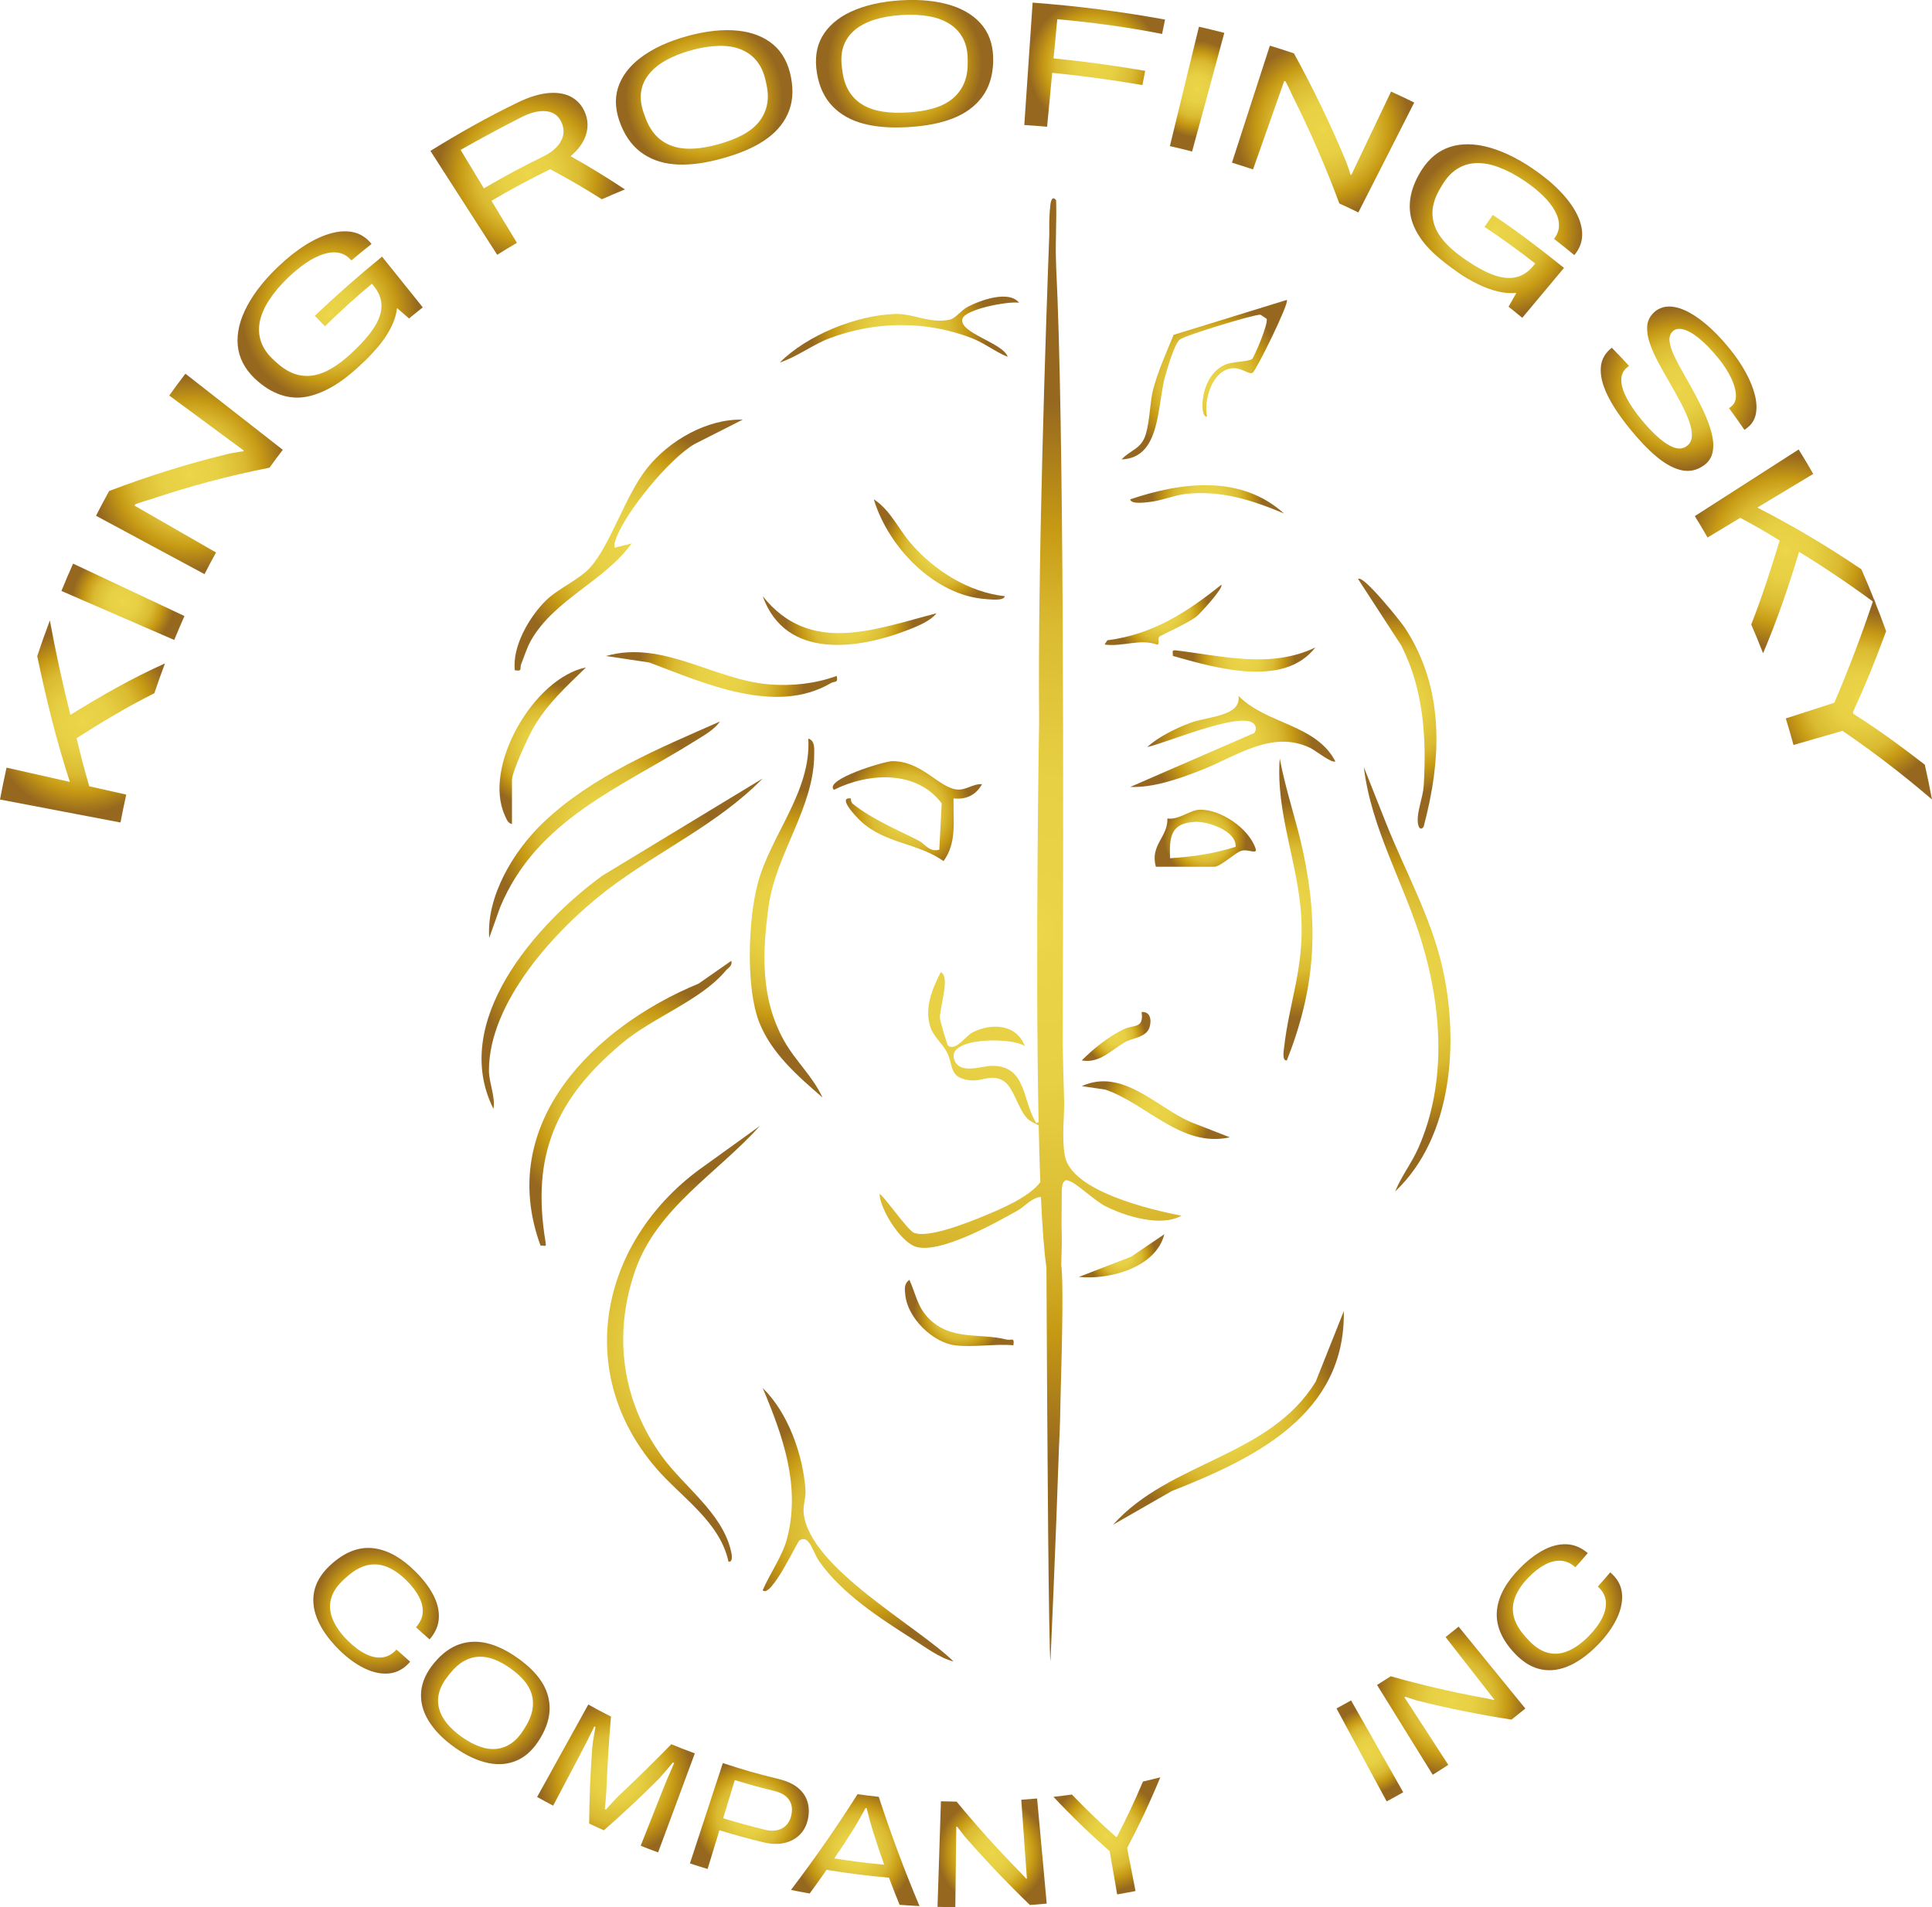 <svg xmlns="http://www.w3.org/2000/svg" xmlns:xlink="http://www.w3.org/1999/xlink" id="Capa_1" data-name="Capa 1" viewBox="0 0 903.62 892.16"><defs><style>      .cls-1 {        fill: url(#Degradado_sin_nombre_22-4);      }      .cls-2 {        fill: url(#Degradado_sin_nombre_22-2);      }      .cls-3 {        fill: url(#Degradado_sin_nombre_22-3);      }      .cls-4 {        fill: url(#Degradado_sin_nombre_22-6);      }      .cls-5 {        fill: url(#Degradado_sin_nombre_22-8);      }      .cls-6 {        fill: url(#Degradado_sin_nombre_22-7);      }      .cls-7 {        fill: url(#Degradado_sin_nombre_22-5);      }      .cls-8 {        fill: url(#Degradado_sin_nombre_22-9);      }      .cls-9 {        fill: url(#Degradado_sin_nombre_22);      }      .cls-10 {        fill: url(#Degradado_sin_nombre_22-13);      }      .cls-11 {        fill: url(#Degradado_sin_nombre_22-14);      }      .cls-12 {        fill: url(#Degradado_sin_nombre_22-16);      }      .cls-13 {        fill: url(#Degradado_sin_nombre_22-15);      }      .cls-14 {        fill: url(#Degradado_sin_nombre_22-12);      }      .cls-15 {        fill: url(#Degradado_sin_nombre_22-11);      }      .cls-16 {        fill: url(#Degradado_sin_nombre_22-18);      }      .cls-17 {        fill: url(#Degradado_sin_nombre_22-17);      }      .cls-18 {        fill: url(#Degradado_sin_nombre_22-19);      }      .cls-19 {        fill: url(#Degradado_sin_nombre_22-10);      }      .cls-20 {        fill: url(#Degradado_sin_nombre_22-50);      }      .cls-21 {        fill: url(#Degradado_sin_nombre_22-51);      }      .cls-22 {        fill: url(#Degradado_sin_nombre_22-52);      }      .cls-23 {        fill: url(#Degradado_sin_nombre_22-21);      }      .cls-24 {        fill: url(#Degradado_sin_nombre_22-20);      }      .cls-25 {        fill: url(#Degradado_sin_nombre_22-23);      }      .cls-26 {        fill: url(#Degradado_sin_nombre_22-26);      }      .cls-27 {        fill: url(#Degradado_sin_nombre_22-27);      }      .cls-28 {        fill: url(#Degradado_sin_nombre_22-29);      }      .cls-29 {        fill: url(#Degradado_sin_nombre_22-28);      }      .cls-30 {        fill: url(#Degradado_sin_nombre_22-22);      }      .cls-31 {        fill: url(#Degradado_sin_nombre_22-25);      }      .cls-32 {        fill: url(#Degradado_sin_nombre_22-24);      }      .cls-33 {        fill: url(#Degradado_sin_nombre_22-30);      }      .cls-34 {        fill: url(#Degradado_sin_nombre_22-37);      }      .cls-35 {        fill: url(#Degradado_sin_nombre_22-36);      }      .cls-36 {        fill: url(#Degradado_sin_nombre_22-39);      }      .cls-37 {        fill: url(#Degradado_sin_nombre_22-38);      }      .cls-38 {        fill: url(#Degradado_sin_nombre_22-34);      }      .cls-39 {        fill: url(#Degradado_sin_nombre_22-31);      }      .cls-40 {        fill: url(#Degradado_sin_nombre_22-33);      }      .cls-41 {        fill: url(#Degradado_sin_nombre_22-32);      }      .cls-42 {        fill: url(#Degradado_sin_nombre_22-35);      }      .cls-43 {        fill: url(#Degradado_sin_nombre_22-40);      }      .cls-44 {        fill: url(#Degradado_sin_nombre_22-41);      }      .cls-45 {        fill: url(#Degradado_sin_nombre_22-47);      }      .cls-46 {        fill: url(#Degradado_sin_nombre_22-49);      }      .cls-47 {        fill: url(#Degradado_sin_nombre_22-46);      }      .cls-48 {        fill: url(#Degradado_sin_nombre_22-48);      }      .cls-49 {        fill: url(#Degradado_sin_nombre_22-45);      }      .cls-50 {        fill: url(#Degradado_sin_nombre_22-44);      }      .cls-51 {        fill: url(#Degradado_sin_nombre_22-43);      }      .cls-52 {        fill: url(#Degradado_sin_nombre_22-42);      }    </style><radialGradient id="Degradado_sin_nombre_22" data-name="Degradado sin nombre 22" cx="319.64" cy="628.64" fx="319.64" fy="628.64" r="76.37" gradientUnits="userSpaceOnUse"><stop offset="0" stop-color="#edd74a"></stop><stop offset=".07" stop-color="#ead346"></stop><stop offset=".29" stop-color="#e7d043"></stop><stop offset=".58" stop-color="#daba31"></stop><stop offset=".76" stop-color="#c79a14"></stop><stop offset="1" stop-color="#96681f"></stop></radialGradient><radialGradient id="Degradado_sin_nombre_22-2" data-name="Degradado sin nombre 22" cx="290.97" cy="441.43" fx="290.97" fy="441.43" r="71.74" xlink:href="#Degradado_sin_nombre_22"></radialGradient><radialGradient id="Degradado_sin_nombre_22-3" data-name="Degradado sin nombre 22" cx="367.69" cy="429.43" fx="367.69" fy="429.43" r="60.56" xlink:href="#Degradado_sin_nombre_22"></radialGradient><radialGradient id="Degradado_sin_nombre_22-4" data-name="Degradado sin nombre 22" cx="658.14" cy="458.08" fx="658.14" fy="458.08" r="71.64" xlink:href="#Degradado_sin_nombre_22"></radialGradient><radialGradient id="Degradado_sin_nombre_22-5" data-name="Degradado sin nombre 22" cx="294.87" cy="516.11" fx="294.87" fy="516.11" r="57.8" xlink:href="#Degradado_sin_nombre_22"></radialGradient><radialGradient id="Degradado_sin_nombre_22-6" data-name="Degradado sin nombre 22" cx="401.35" cy="713.24" fx="401.35" fy="713.24" r="55.14" xlink:href="#Degradado_sin_nombre_22"></radialGradient><radialGradient id="Degradado_sin_nombre_22-7" data-name="Degradado sin nombre 22" cx="294.02" cy="254.96" fx="294.02" fy="254.96" r="56.09" xlink:href="#Degradado_sin_nombre_22"></radialGradient><radialGradient id="Degradado_sin_nombre_22-8" data-name="Degradado sin nombre 22" cx="576.57" cy="346.83" fx="576.57" fy="346.83" r="37.12" xlink:href="#Degradado_sin_nombre_22"></radialGradient><radialGradient id="Degradado_sin_nombre_22-9" data-name="Degradado sin nombre 22" cx="282.72" cy="388.13" fx="282.72" fy="388.13" r="52.34" xlink:href="#Degradado_sin_nombre_22"></radialGradient><radialGradient id="Degradado_sin_nombre_22-10" data-name="Degradado sin nombre 22" cx="424.39" cy="379.42" fx="424.39" fy="379.42" r="29.71" xlink:href="#Degradado_sin_nombre_22"></radialGradient><radialGradient id="Degradado_sin_nombre_22-11" data-name="Degradado sin nombre 22" cx="574.57" cy="663.27" fx="574.57" fy="663.27" r="52" xlink:href="#Degradado_sin_nombre_22"></radialGradient><radialGradient id="Degradado_sin_nombre_22-12" data-name="Degradado sin nombre 22" cx="606.08" cy="425.43" fx="606.08" fy="425.43" r="50.24" xlink:href="#Degradado_sin_nombre_22"></radialGradient><radialGradient id="Degradado_sin_nombre_22-13" data-name="Degradado sin nombre 22" cx="653.52" cy="329.15" fx="653.52" fy="329.15" r="43.32" xlink:href="#Degradado_sin_nombre_22"></radialGradient><radialGradient id="Degradado_sin_nombre_22-14" data-name="Degradado sin nombre 22" cx="563.28" cy="177.6" fx="563.28" fy="177.6" r="38" xlink:href="#Degradado_sin_nombre_22"></radialGradient><radialGradient id="Degradado_sin_nombre_22-15" data-name="Degradado sin nombre 22" cx="337.48" cy="315.52" fx="337.48" fy="315.52" r="38.93" xlink:href="#Degradado_sin_nombre_22"></radialGradient><radialGradient id="Degradado_sin_nombre_22-16" data-name="Degradado sin nombre 22" cx="563.7" cy="392.11" fx="563.7" fy="392.11" r="19.22" xlink:href="#Degradado_sin_nombre_22"></radialGradient><radialGradient id="Degradado_sin_nombre_22-17" data-name="Degradado sin nombre 22" cx="420.67" cy="154.17" fx="420.67" fy="154.17" r="41.05" xlink:href="#Degradado_sin_nombre_22"></radialGradient><radialGradient id="Degradado_sin_nombre_22-18" data-name="Degradado sin nombre 22" cx="253.86" cy="348.83" fx="253.86" fy="348.83" r="29.6" xlink:href="#Degradado_sin_nombre_22"></radialGradient><radialGradient id="Degradado_sin_nombre_22-19" data-name="Degradado sin nombre 22" cx="397.36" cy="290.27" fx="397.36" fy="290.27" r="29.84" xlink:href="#Degradado_sin_nombre_22"></radialGradient><radialGradient id="Degradado_sin_nombre_22-20" data-name="Degradado sin nombre 22" cx="540.59" cy="519.31" fx="540.59" fy="519.31" r="26.28" xlink:href="#Degradado_sin_nombre_22"></radialGradient><radialGradient id="Degradado_sin_nombre_22-21" data-name="Degradado sin nombre 22" cx="439.33" cy="257.04" fx="439.33" fy="257.04" r="27.29" xlink:href="#Degradado_sin_nombre_22"></radialGradient><radialGradient id="Degradado_sin_nombre_22-22" data-name="Degradado sin nombre 22" cx="581.84" cy="308.53" fx="581.84" fy="308.53" r="23.93" xlink:href="#Degradado_sin_nombre_22"></radialGradient><radialGradient id="Degradado_sin_nombre_22-23" data-name="Degradado sin nombre 22" cx="448.65" cy="614.16" fx="448.65" fy="614.16" r="21.07" xlink:href="#Degradado_sin_nombre_22"></radialGradient><radialGradient id="Degradado_sin_nombre_22-24" data-name="Degradado sin nombre 22" cx="543.97" cy="287.63" fx="543.97" fy="287.63" r="21.76" xlink:href="#Degradado_sin_nombre_22"></radialGradient><radialGradient id="Degradado_sin_nombre_22-25" data-name="Degradado sin nombre 22" cx="564.58" cy="233.6" fx="564.58" fy="233.6" r="25.86" xlink:href="#Degradado_sin_nombre_22"></radialGradient><radialGradient id="Degradado_sin_nombre_22-26" data-name="Degradado sin nombre 22" cx="522.02" cy="484.83" fx="522.02" fy="484.83" r="13.95" xlink:href="#Degradado_sin_nombre_22"></radialGradient><radialGradient id="Degradado_sin_nombre_22-27" data-name="Degradado sin nombre 22" cx="524.6" cy="587.43" fx="524.6" fy="587.43" r="15.83" xlink:href="#Degradado_sin_nombre_22"></radialGradient><radialGradient id="Degradado_sin_nombre_22-28" data-name="Degradado sin nombre 22" cx="481.98" cy="434.98" fx="481.98" fy="434.98" r="247.08" xlink:href="#Degradado_sin_nombre_22"></radialGradient><radialGradient id="Degradado_sin_nombre_22-29" data-name="Degradado sin nombre 22" cx="38.59" cy="337.49" fx="38.59" fy="337.49" r="43.14" xlink:href="#Degradado_sin_nombre_22"></radialGradient><radialGradient id="Degradado_sin_nombre_22-30" data-name="Degradado sin nombre 22" cx="57.51" cy="281.5" fx="57.51" fy="281.5" r="23.95" xlink:href="#Degradado_sin_nombre_22"></radialGradient><radialGradient id="Degradado_sin_nombre_22-31" data-name="Degradado sin nombre 22" cx="88.58" cy="221.69" fx="88.58" fy="221.69" r="45.3" xlink:href="#Degradado_sin_nombre_22"></radialGradient><radialGradient id="Degradado_sin_nombre_22-32" data-name="Degradado sin nombre 22" cx="154.39" cy="147.11" fx="154.39" fy="147.11" r="41.16" xlink:href="#Degradado_sin_nombre_22"></radialGradient><radialGradient id="Degradado_sin_nombre_22-33" data-name="Degradado sin nombre 22" cx="246.81" cy="81.32" fx="246.81" fy="81.32" r="41.86" xlink:href="#Degradado_sin_nombre_22"></radialGradient><radialGradient id="Degradado_sin_nombre_22-34" data-name="Degradado sin nombre 22" cx="329.34" cy="45.55" fx="329.34" fy="45.55" r="36.69" xlink:href="#Degradado_sin_nombre_22"></radialGradient><radialGradient id="Degradado_sin_nombre_22-35" data-name="Degradado sin nombre 22" cx="423.09" cy="29.81" fx="423.09" fy="29.81" r="36.11" xlink:href="#Degradado_sin_nombre_22"></radialGradient><radialGradient id="Degradado_sin_nombre_22-36" data-name="Degradado sin nombre 22" cx="512" cy="30.25" fx="512" fy="30.25" r="31.03" xlink:href="#Degradado_sin_nombre_22"></radialGradient><radialGradient id="Degradado_sin_nombre_22-37" data-name="Degradado sin nombre 22" cx="559.9" cy="41.68" fx="559.9" fy="41.68" r="22.51" xlink:href="#Degradado_sin_nombre_22"></radialGradient><radialGradient id="Degradado_sin_nombre_22-38" data-name="Degradado sin nombre 22" cx="618.84" cy="60.37" fx="618.84" fy="60.37" r="40.86" xlink:href="#Degradado_sin_nombre_22"></radialGradient><radialGradient id="Degradado_sin_nombre_22-39" data-name="Degradado sin nombre 22" cx="699.67" cy="108.08" fx="699.67" fy="108.08" r="40.46" xlink:href="#Degradado_sin_nombre_22"></radialGradient><radialGradient id="Degradado_sin_nombre_22-40" data-name="Degradado sin nombre 22" cx="785.11" cy="181.84" fx="785.11" fy="181.84" r="37.44" xlink:href="#Degradado_sin_nombre_22"></radialGradient><radialGradient id="Degradado_sin_nombre_22-41" data-name="Degradado sin nombre 22" cx="834.98" cy="257.92" fx="834.98" fy="257.92" r="45.06" xlink:href="#Degradado_sin_nombre_22"></radialGradient><radialGradient id="Degradado_sin_nombre_22-42" data-name="Degradado sin nombre 22" cx="869.43" cy="327.06" fx="869.43" fy="327.06" r="41.06" xlink:href="#Degradado_sin_nombre_22"></radialGradient><radialGradient id="Degradado_sin_nombre_22-43" data-name="Degradado sin nombre 22" cx="175.9" cy="753.48" fx="175.9" fy="753.48" r="29.38" xlink:href="#Degradado_sin_nombre_22"></radialGradient><radialGradient id="Degradado_sin_nombre_22-44" data-name="Degradado sin nombre 22" cx="226.99" cy="796.6" fx="226.99" fy="796.6" r="29.37" xlink:href="#Degradado_sin_nombre_22"></radialGradient><radialGradient id="Degradado_sin_nombre_22-45" data-name="Degradado sin nombre 22" cx="288.1" cy="831.93" fx="288.1" fy="831.93" r="35.75" xlink:href="#Degradado_sin_nombre_22"></radialGradient><radialGradient id="Degradado_sin_nombre_22-46" data-name="Degradado sin nombre 22" cx="350.5" cy="849.52" fx="350.5" fy="849.52" r="26.34" xlink:href="#Degradado_sin_nombre_22"></radialGradient><radialGradient id="Degradado_sin_nombre_22-47" data-name="Degradado sin nombre 22" cx="400" cy="865.45" fx="400" fy="865.45" r="28.18" xlink:href="#Degradado_sin_nombre_22"></radialGradient><radialGradient id="Degradado_sin_nombre_22-48" data-name="Degradado sin nombre 22" cx="464.03" cy="866.72" fx="464.03" fy="866.72" r="25.49" xlink:href="#Degradado_sin_nombre_22"></radialGradient><radialGradient id="Degradado_sin_nombre_22-49" data-name="Degradado sin nombre 22" cx="517.69" cy="858.77" fx="517.69" fy="858.77" r="26.22" xlink:href="#Degradado_sin_nombre_22"></radialGradient><radialGradient id="Degradado_sin_nombre_22-50" data-name="Degradado sin nombre 22" cx="640.7" cy="819.05" fx="640.7" fy="819.05" r="20.02" xlink:href="#Degradado_sin_nombre_22"></radialGradient><radialGradient id="Degradado_sin_nombre_22-51" data-name="Degradado sin nombre 22" cx="678.74" cy="795.55" fx="678.74" fy="795.55" r="34.66" xlink:href="#Degradado_sin_nombre_22"></radialGradient><radialGradient id="Degradado_sin_nombre_22-52" data-name="Degradado sin nombre 22" cx="729.37" cy="751.83" fx="729.37" fy="751.83" r="29.4" xlink:href="#Degradado_sin_nombre_22"></radialGradient></defs><g><path class="cls-9" d="M306.73,686.61c11.8,13.78,29.92,25.04,34.01,43.94,2.49.25,1.33-4.38,1-5.67-4.43-17.6-22.09-29.67-32.22-43.74-18.63-25.86-22.93-56.72-12.43-86.82,10.24-29.36,38.46-45.5,58.29-67.62l-25.94,18.68c-47.65,33.39-62.28,95-22.71,141.22Z"></path><path class="cls-2" d="M284.15,416.16c23.6-18.04,51.74-30.64,72.56-52.01l-75.06,45.52c-31.13,22.71-71.33,68.36-50.85,109.03.95-5.87-2.12-12.23-2.12-17.98.02-32.16,31.43-66.18,55.46-84.55Z"></path><path class="cls-3" d="M355.14,478.31c5.74,14.49,18.1,25.14,29.54,35.07-4.52-9.91-12.7-17.11-18-26.62-10.98-19.7-10.23-41.11-7.14-63.15,3.41-24.28,21.32-46.06,21.27-70.77,0-2.63.44-6.4-2.76-7.34,1.43,24.84-17.62,45.16-23.61,67.68-4.52,16.99-5.7,48.98.7,65.14Z"></path><path class="cls-1" d="M674.51,452.08c-5.41-23.45-17.45-44.85-26.24-67.03l-10.39-26.23c3.4,28.63,18.72,54.29,27.02,81.55,9.5,31.21,11.91,66.08-1.49,96.55-3.14,7.14-7.97,13.23-10.88,20.42,27.1-25.58,29.95-70.72,21.98-105.27Z"></path><path class="cls-7" d="M290.8,488.1c14.55-12.26,37.03-20.11,48.6-34.01,1.25-1.5,3.23-2.16,2.66-4.66l-15.3,10.67c-48.74,20.16-94.97,65.3-73.95,122.57,2.32-.08,2.78.89,2.35-1.68-6.75-40.54,4.74-66.86,35.65-92.89Z"></path><path class="cls-4" d="M375.9,707.93c-.43-3.97,1.14-7.2.83-11.29-1.24-16.27-8.15-35.86-20-47.35,9.43,22.44,17.88,45.89,11.33,70.64-2.12,8.02-8.11,16.34-11.34,23.96,3.85,4.03,16.02-22.56,17.26-23.36,4.53-2.9,6.19,5.53,9.08,9.68,10.46,15.03,28.2,26.58,43.58,36.37,5.91,3.76,12.77,8.99,19.35,10.62-17-16.66-67.37-43.87-70.09-69.26Z"></path><path class="cls-6" d="M243.79,310.58c1.58-3.88,2.58-7.57,4.74-11.31,10.95-18.94,34.26-27.54,46.88-45.05l-7.98,2c-.24-1.49.11-2.67.6-4.05,4.35-12.41,24.89-37.55,36.82-44.46l22.53-11.42c-16.73-.43-34.36,9.77-44.65,22.62-10.34,12.93-17.06,35.79-26.72,46.57-4.95,5.53-15.11,9.94-20.62,15.35-7.77,7.63-15.88,21.51-14.6,32.69,3.79.69,2.18-.93,2.99-2.93Z"></path><path class="cls-5" d="M556.6,338.18c-6.45,2.43-15,6.56-20.01,11.29,9.06-2.03,42.23-16.22,49.33-11.34,1.65,1.14,1.88,3.21.71,4.76l-58.02,25.23c10.91.42,22.71-3.8,32.88-7.74,16.36-6.32,33.28-19.18,51.34-10.52,2.16,1.04,10.35,7.51,11.71,6.27-8.96-17.34-32.37-17.38-45.29-30.63,1.46,9.64-14.46,9.59-22.64,12.68Z"></path><path class="cls-8" d="M233.87,424.51c17.05-41.22,56.4-56.01,91.27-77.95,3.94-2.48,8.94-5.16,11.58-9.06-28.72,12.7-59.57,25.3-82.63,47.27-13.78,13.13-26.67,34.42-25.28,53.98l5.06-14.24Z"></path><path class="cls-19" d="M459.31,366.82c-4.43-.29-7.73,3.19-12.32,2.42-8.33-1.39-16.06-13.21-29.65-13.19-3.66,0-32.18,8.62-27.31,13.41,16.1-8.02,38.53-9.41,50.41,6.31l-1.12,21.69c-4.83,1.25-6.39-2.56-9.72-4.27-10.45-5.35-21.33-9.74-30.61-17.07-.82-.65-1.05-1.62-1-2.62-6.79-.88,2.95,9.11,4.65,10.67,11.66,10.66,26.26,9.92,38.65,18.62,6.39-8.55,4.46-19.41,4.69-29.31,5.73.69,10.55-1.57,13.32-6.65Z"></path><path class="cls-15" d="M615.43,646.18c-21.51,35.42-68.39,37.38-94.83,67.05l27.51-15.78c38.73-15.26,81.23-35.81,80.41-84.13l-13.09,32.86Z"></path><path class="cls-14" d="M601.87,496.05c13.23-33.44,15.11-62.42,7.62-97.53-3.11-14.58-8.22-29.02-10.93-43.71-2,24.87,8.63,49.2,10.05,73.91,1.39,24.13-5.58,39.67-8.04,61.37-.16,1.37-1.02,6.24,1.3,5.97Z"></path><path class="cls-10" d="M665.89,367.52c-.33,5.53-3.27,12.14-2.76,17.25.2,1.99,1.13,4,2.7,2.03,8.51-31.9,9.93-64.53-8.77-93.16-1.51-2.32-19.63-25.2-21.85-22.77l20.19,31.09c10.39,20.48,11.84,42.88,10.49,65.55Z"></path><path class="cls-11" d="M544.97,175.99c1.04-3.72,4.34-15.14,6.84-17.14,2.48-1.98,34.44-11.76,37.72-11.64l2.91,1.92c.76,2.66-5.97,18.2-6.87,18.83-1.76,1.24-9.34,1.18-12.66,2.66-7.03,3.15-10.28,11.28-10.5,18.53-.04,1.27.06,5.99,2.14,5.76-1.63-7.72,2.31-21.46,11.46-22.62,4.65-.59,8.12,3.18,9.89,2.06,1.59-1.01,17.34-32.77,15.96-34.06l-52.94,16.35c-3.3,8.01-7.47,17.33-9.62,25.68-1.39,5.42-1.56,14.57-3.35,20.64-2.11,7.17-6.96,7.25-11.37,11.93,18.46-.65,16.53-25.23,20.37-38.91Z"></path><path class="cls-13" d="M391.34,316.18c-9.93,3.63-20.72,4.79-31.28,3.98-26.07-2.01-50.06-20.93-76.63-13.29l20.26,3.04c25.62,9.55,58.93,24.9,85.03,9.59,1.73-1.02,3.36.24,2.62-3.31Z"></path><path class="cls-12" d="M587.21,396.81c-3.14-9.29-16.21-18.26-26.01-18.05-4.74.1-9.75,4.89-15.19,4.11.28,8.73-8.21,12.37-5.41,22.58h27.32c2.98,0,9.51-6.44,12.63-7.45,3.21-1.04,7.77,2.07,6.67-1.19ZM577.89,396.11c-9.98,3.22-20.16,4.69-30.64,5.35-.38-10.06.29-16.45,11.75-17.02,5.97-.3,19.47,4.31,18.9,11.67Z"></path><path class="cls-17" d="M454.21,158.05c6.13,2.34,11.11,6.44,17.09,8.88-1.92-6.48-22.83-11.14-21.19-17.73,1.15-4.58,21.47-8.39,26.52-7.59-4.81-6.06-18.3-1.1-24.05,1.94-3.25,1.72-5.62,5.46-8.62,6.04-9.45,1.82-16.74-3-25.3-2.72-18.17.6-41.15,9.89-53.95,22.72,8.39-2.78,15.43-8.46,23.75-11.54,21.18-7.84,44.55-8.11,65.75,0Z"></path><path class="cls-16" d="M239.46,385.46v-20.65c0-3.78,7.69-20.42,10.1-24.54,6.61-11.32,15.36-19.11,24.54-28.08-24.47,4.95-48.41,46.48-37.97,69.27.72,1.57,1.35,3.67,3.33,4Z"></path><path class="cls-18" d="M425.98,294.17c3.82-1.53,9.49-3.94,12.02-7.29-28.92,7.48-59.15,19.81-81.27-8.01,10.7,30.07,45.13,24.95,69.25,15.3Z"></path><path class="cls-24" d="M505.96,508.06l11,1.63c19.57,6.73,35.67,27.35,58.27,22.32l-18.69-7.28c-16.05-7.25-31.76-25.2-50.59-16.67Z"></path><path class="cls-23" d="M469.96,278.88c-17.02-1.86-32.88-11.97-43.93-24.7-5.92-6.82-9.55-15.57-17.34-20.62,6.66,22.28,28.46,45.14,52.56,46.69,1.77.11,8.32.99,8.71-1.37Z"></path><path class="cls-30" d="M550.46,304.28c-2.63-.32-1.91.27-1.88,2.55,19.74,5.59,51.95,15.07,66.62-3.97-20.55,9.96-43.22,4.06-64.75,1.42Z"></path><path class="cls-25" d="M470.73,626.6c-12.51-3.18-25.73.67-36.25-9.77-5.45-5.41-6.14-11.62-9.14-18.15-2.66,1.89-2.19,4.41-1.91,7.17,1.1,10.68,12.75,22.09,23.23,23.45,8.38,1.09,18.7-.8,27.31,0,.64-4.04-1-2.13-3.24-2.7Z"></path><path class="cls-32" d="M541.24,301.55c1.4-.2.05-2.58.96-3.67.65-.78,13.85-6.44,17.68-9.72,1.73-1.48,12.62-13.31,11.34-14.62-16.08,12.88-32.17,23.31-53.3,25.96l-1.31,2c8.61,1.19,16.39-2.89,24.63.04Z"></path><path class="cls-31" d="M528.61,233.58c.36,2.42,6.9,1.46,8.63,1.29,5.87-.55,11.99-3.25,17.48-3.84,16.49-1.77,30.99,2.95,45.83,9.17-20.22-18.25-47.85-14.74-71.94-6.63Z"></path><path class="cls-26" d="M526.08,487.54c3.52-2.05,10.17-2.2,11.6-7.09.99-3.37.34-7.39-3.74-7.04,1.17,8.01-3.79,5.76-8.54,8.13-7.24,3.61-13.77,8.81-19.45,14.51,8.16,1.51,13.61-4.71,20.13-8.5Z"></path><path class="cls-27" d="M544.57,577.34l-15.47,10.49-24.48,9.48c14.19,1.5,36.12-4.39,39.95-19.97Z"></path><path class="cls-29" d="M552.6,568.67c-14.27-2.73-51.68-11.47-54.56-28.06-1.58-9.05-.09-18.29-.35-26.57-.27-8.76-.5-17.52-.69-26.28.5-113.98.6-290.14-2.99-362.26-.04-1.05-.06-2.1-.1-3.15-.36-9.53.38-19.17.05-28.7-1.64-2.16-2.41.02-2.66,1.97-.53,4.19-.62,8.94-.53,13.87-1.48,39.65-5.5,155.31-4.76,228h0s-1.87,109.19-.24,187.42l-1.1.43c-6.63-10.51-4.44-26.84-20.69-26.76-5.12.03-15.79,4.47-17.82-3.49-2.55-10.01,27.53-9.92,33.15-5.73-3.74-10.34-15.64-10.95-24.42-6.43-3.44,1.77-7.67,8.75-11.4,6.28-.56-.37-3.77-11.69-3.86-12.8-.38-4.51,5.06-19.65.37-21.67-4.02,7.85-7.87,17.2-4.72,26.04,1.5,4.22,5.39,7.29,7.47,11.17,3.4,6.37.79,12.14,10.7,13.36,5.98.73,10.06-3.07,15.72.21,4.97,2.87,6.9,13.37,11.47,17.84,1.32,1.29,3.5,2.23,5.16,3.08.2,9.39.45,18.32.77,26.54-5.29,7.16-19.3,12.89-25.93,15.65-7.23,3.01-26.57,10.84-33.27,7.99-3.05-1.3-15.23-19.01-16-17.96.45,7.27,9.5,21.56,16.32,24.3,10.76,4.33,37.87-10.85,48.03-16.57,3.96-2.23,6.77-6.2,11.14-6.48.63,14.04,1.47,25.54,2.57,33.06.43,89.89,1.06,177.42,1.88,184.2,0,0,2.35-51.63,4-100.55.41-7.89.64-15.86.75-23.87.87-30.09,1.24-55.27.3-60.86.07-3.33.15-6.64.26-9.92.06-1.77-.03-5.34-.12-9.38.03-4.66.07-10.08.12-16.18.14-1.51.34-2.62.64-3.11,1.15-1.85,1.82-1.19,3.37-.65,3.1,1.09,11.42,9.07,16.41,11.6,9.38,4.75,26.06,9.83,35.57,4.42Z"></path></g><g><path class="cls-28" d="M56.36,384.75c-18.79-3.58-37.57-7.17-56.36-10.75,1.15-6.02,1.76-9,3.06-14.91,9.87,2.22,19.75,4.45,29.62,6.67-6.3-19.3-11.11-38.97-15.27-58.83,2.26-6.78,3.44-10.12,5.91-16.71,2.73,14.87,5.91,29.52,9.6,44.18,14.31-8.86,28.87-17.21,44.26-24.08-2.08,5.51-3.08,8.3-5,13.97-12.58,6.27-24.52,13.45-36.36,21,2.17,9.09,3.35,13.59,5.92,22.51,6.92,1.56,10.38,2.34,17.3,3.9-1.14,5.17-1.67,7.77-2.68,13.05Z"></path><path class="cls-33" d="M81.5,299.36c-17.59-7.64-35.18-15.28-52.78-22.92,2.12-5.18,3.22-7.74,5.47-12.79,17.36,8.17,34.73,16.34,52.09,24.52-1.97,4.43-2.93,6.66-4.79,11.2Z"></path><path class="cls-39" d="M95.66,268.57c-16.92-9.1-33.84-18.21-50.76-27.31,2.4-4.68,3.63-7,6.14-11.57,18.23-6.97,36.44-12.69,55.4-17.3.51-.15,1.24-.3,2.17-.46.93-.15,1.85-.31,2.76-.48.91-.16,1.68-.26,2.33-.3.12-.16.17-.24.29-.4-.72-.53-1.43-1.06-2.13-1.58-.7-.52-1.39-1.03-2.07-1.53-10.21-7.54-20.42-15.08-30.63-22.61,2.97-4.15,4.49-6.19,7.56-10.22,15.18,11.87,30.36,23.73,45.54,35.6-2.52,3.3-3.76,4.97-6.2,8.36-18.9,3.72-37.1,8.58-55.38,14.71-.84.23-2.05.6-3.61,1.1-1.57.5-2.84.95-3.82,1.34-.13.24-.2.36-.33.6.78.45,1.54.89,2.3,1.32.75.43,1.52.87,2.3,1.32,11.17,6.43,22.35,12.85,33.52,19.28-2.2,4-3.27,6.02-5.37,10.12Z"></path><path class="cls-41" d="M170.49,168.94c-7.2,7.05-15.84,13.96-25.78,16.36-8.1,1.96-16.21-.2-23.95-6.79-5.05-4.3-8.18-9.2-9.25-14.77-1.07-5.57-.13-11.73,2.95-18.33,3.07-6.6,8.16-13.5,15.31-20.37,4.47-4.3,8.89-7.78,13.2-10.48,4.3-2.7,8.42-4.53,12.29-5.53,3.87-1,7.38-1.08,10.51-.28,3.13.8,5.79,2.61,8.01,5.37-3.81,3.02-5.7,4.56-9.44,7.71-1.6-1.88-3.49-3.07-5.68-3.53-2.19-.46-4.62-.29-7.27.54-2.65.83-5.41,2.2-8.23,4.13-2.82,1.93-5.63,4.22-8.4,6.88-3.77,3.62-6.79,7.24-9.06,10.77-2.27,3.53-3.68,6.96-4.26,10.23-.58,3.27-.31,6.4.79,9.38,1.1,2.98,3.11,5.75,5.99,8.35.53.47.79.71,1.32,1.19,3.88,3.5,7.82,5.45,11.78,5.94,3.96.49,7.93-.33,11.96-2.4,4.03-2.07,8.14-5.2,12.43-9.34,4.34-4.2,7.59-7.99,9.71-11.5,2.12-3.51,3.12-6.81,2.99-9.94-.14-3.13-1.4-6.15-3.84-9.02-.26-.31-.39-.46-.65-.77-7.55,6.3-14.92,12.97-21.92,19.87-1.91-1.96-2.86-2.93-4.77-4.89,10.17-9.66,20.58-18.82,31.45-27.67,6.35,7.91,12.7,15.82,19.06,23.73-2.59,2.05-3.87,3.09-6.42,5.2-2.24-1.96-3.36-2.93-5.61-4.88-.35,2.85-1.2,5.67-2.55,8.48-1.35,2.81-3.1,5.56-5.25,8.28-2.15,2.72-4.65,5.41-7.39,8.09Z"></path><path class="cls-40" d="M232.56,119.19c-10.42-16.2-20.83-32.4-31.25-48.6,13.22-8.21,26.83-15.86,40.84-22.64,5.41-2.64,10.29-4.1,14.52-4.43,4.24-.33,7.78.31,10.6,1.88,2.82,1.57,4.88,3.89,6.2,6.91,1.59,3.64,1.74,7.28.53,10.9-1.21,3.63-3.59,6.89-7.12,9.86,8.64,4.85,17.17,10.06,25.42,15.54-4.34,1.78-6.5,2.7-10.79,4.6-9.39-5.87-14.23-8.69-24.15-14.05-9.33,4.53-18.57,9.49-27.49,14.77,4.76,7.86,7.15,11.79,11.91,19.66-3.72,2.18-5.56,3.3-9.22,5.59ZM226.34,88.12c8.93-5.29,18.17-10.26,27.5-14.79,4.14-2.03,6.97-4.44,8.53-7.31,1.55-2.87,1.63-5.85.18-8.95-.9-1.93-2.2-3.31-3.89-4.14-1.69-.83-3.76-1.14-6.18-.9-2.42.24-5.17,1.09-8.22,2.59-9.78,4.96-19.3,10.08-28.83,15.51,4.36,7.2,6.54,10.8,10.91,18Z"></path><path class="cls-38" d="M338.08,74.03c-7.72,2.15-14.59,3.16-20.8,2.93-6.2-.23-11.59-1.8-16.2-4.81-4.61-3.01-8.23-7.55-10.71-13.73-2.5-6.23-3.01-12-1.34-17.3,1.66-5.3,5.22-10.08,10.69-14.2,5.47-4.12,12.68-7.53,21.54-9.99,8.86-2.46,16.82-3.28,23.7-2.59,6.87.68,12.47,2.91,16.76,6.55,4.28,3.64,6.99,8.79,8.26,15.36,1.26,6.52.68,12.24-1.59,17.16-2.26,4.93-5.96,9.02-11.09,12.41-5.12,3.39-11.5,6.06-19.22,8.2ZM336.14,67.44c4.11-1.14,7.73-2.52,10.89-4.17,3.16-1.65,5.7-3.61,7.65-5.91,1.94-2.3,3.27-4.93,3.96-7.9.69-2.97.65-6.31-.18-10.02-.15-.69-.23-1.03-.38-1.72-.83-3.76-2.22-6.85-4.21-9.26-1.98-2.4-4.47-4.21-7.46-5.39-2.99-1.18-6.48-1.73-10.42-1.61-3.94.12-8.22.8-12.78,2.07-4.65,1.29-8.67,2.92-12.04,4.84-3.37,1.92-6.03,4.18-7.98,6.73-1.94,2.56-3.07,5.37-3.41,8.42-.34,3.05.19,6.38,1.53,10,.24.66.37.99.61,1.65,1.32,3.57,3.08,6.43,5.26,8.61,2.17,2.18,4.73,3.72,7.68,4.66,2.94.94,6.18,1.29,9.72,1.07,3.55-.21,7.39-.92,11.57-2.08Z"></path><path class="cls-42" d="M425.17,59.43c-7.99.5-14.91.06-20.9-1.47-5.99-1.53-10.89-4.18-14.73-8.09-3.84-3.91-6.36-9.1-7.44-15.65-1.08-6.61-.32-12.34,2.46-17.16,2.77-4.82,7.27-8.74,13.5-11.62,6.23-2.88,14-4.7,23.17-5.28,9.17-.57,17.12.28,23.67,2.36,6.56,2.08,11.54,5.41,14.92,9.85,3.38,4.43,4.9,10.02,4.7,16.71-.2,6.63-2.01,12.1-5.3,16.45-3.29,4.35-7.79,7.59-13.53,9.85-5.74,2.26-12.54,3.55-20.53,4.05ZM424.71,52.59c4.25-.26,8.09-.86,11.53-1.82,3.44-.96,6.35-2.35,8.75-4.2,2.4-1.85,4.26-4.15,5.59-6.91,1.32-2.76,2.01-6.04,2.02-9.83,0-.7,0-1.05,0-1.76,0-3.85-.67-7.16-2.08-9.91-1.41-2.76-3.44-5.03-6.11-6.8-2.66-1.77-5.94-3.02-9.81-3.72-3.87-.7-8.19-.92-12.92-.62-4.81.3-9.09,1.06-12.79,2.23s-6.79,2.82-9.24,4.91c-2.45,2.09-4.16,4.6-5.16,7.51-.99,2.9-1.21,6.26-.69,10.08.09.7.14,1.04.24,1.74.51,3.76,1.6,6.92,3.24,9.5,1.64,2.58,3.8,4.63,6.46,6.16,2.66,1.53,5.74,2.55,9.24,3.08,3.5.53,7.4.64,11.73.37Z"></path><path class="cls-35" d="M479.08,58.47c1.3-19.08,2.59-38.17,3.89-57.25,20.85,1.57,41.36,4.19,61.94,7.93-.56,2.69-.83,4.04-1.39,6.73-16.19-3.2-32.59-5.4-49.02-6.9-.69,7.33-1.04,10.99-1.73,18.32,14.39,1.46,28.59,3.39,42.85,5.83-.52,2.66-.78,3.99-1.31,6.66-14.04-2.4-28.01-4.3-42.18-5.74-.96,10.09-1.43,15.14-2.39,25.24-4.26-.38-6.39-.54-10.66-.81Z"></path><path class="cls-34" d="M547.17,68.34c4.53-18.61,9.06-37.23,13.59-55.84,4.76,1.09,7.14,1.67,11.87,2.88-5.02,18.5-10.05,36.99-15.07,55.49-4.14-1.06-6.22-1.57-10.39-2.52Z"></path><path class="cls-37" d="M576.2,76.1c5.91-18.25,11.82-36.49,17.73-54.74,4.53,1.39,6.78,2.11,11.27,3.61,8.95,16.31,16.93,32.79,24.1,49.94.22.46.48,1.13.77,1.99.29.86.58,1.72.88,2.56.3.84.51,1.57.65,2.19.17.08.26.12.43.19.39-.81.76-1.61,1.14-2.39.37-.78.74-1.56,1.1-2.31,5.45-11.43,10.89-22.87,16.34-34.3,4.37,1.99,6.54,3.02,10.85,5.12-8.72,17.14-17.43,34.28-26.15,51.42-3.53-1.73-5.31-2.57-8.88-4.2-6.41-17.29-13.67-33.92-21.93-50.41-.33-.77-.83-1.86-1.51-3.27-.68-1.41-1.26-2.56-1.75-3.43-.24-.08-.36-.12-.59-.2-.3.84-.59,1.68-.88,2.49-.29.82-.58,1.65-.88,2.49-4.28,12.13-8.55,24.27-12.83,36.4-3.93-1.31-5.91-1.95-9.87-3.16Z"></path><path class="cls-36" d="M681.93,127.46c-7.79-5.58-16.45-12.01-20.55-21.42-3.27-7.5-2.64-15.65,2.32-24.51,3.23-5.78,7.37-9.83,12.51-12.05,5.14-2.21,11.22-2.61,18.14-1.05,6.92,1.57,14.53,5.01,22.59,10.49,5.03,3.42,9.3,6.97,12.78,10.59,3.49,3.61,6.1,7.23,7.87,10.78,1.76,3.55,2.55,6.96,2.39,10.16-.15,3.21-1.39,6.17-3.66,8.89-3.76-3.11-5.66-4.63-9.5-7.61,1.53-1.94,2.32-4.02,2.34-6.24.02-2.22-.64-4.54-1.97-6.95-1.34-2.4-3.22-4.79-5.65-7.12-2.43-2.33-5.21-4.57-8.33-6.69-4.25-2.89-8.32-5.04-12.17-6.48-3.84-1.44-7.41-2.08-10.67-1.95-3.26.13-6.23,1.06-8.89,2.75-2.67,1.69-4.98,4.22-6.96,7.54-.36.61-.54.91-.91,1.52-2.67,4.48-3.85,8.69-3.61,12.61.24,3.92,1.74,7.57,4.48,11.02,2.74,3.45,6.53,6.76,11.39,10.03,4.91,3.32,9.25,5.68,13.1,7,3.85,1.32,7.29,1.62,10.34.85,3.05-.78,5.76-2.62,8.09-5.57.25-.32.38-.48.63-.79-7.64-6-15.6-11.74-23.7-17.11,1.54-2.25,2.31-3.38,3.86-5.63,11.54,7.71,22.5,16.1,33.31,24.79-6.5,7.79-13.01,15.58-19.51,23.36-2.55-2.11-3.84-3.15-6.43-5.19,1.47-2.57,2.21-3.86,3.67-6.45-2.88.24-5.82,0-8.84-.74-3.02-.73-6.06-1.86-9.14-3.38-3.08-1.52-6.33-3.31-9.32-5.46Z"></path><path class="cls-43" d="M762.56,200.9c-2.79-3.41-5.29-6.82-7.49-10.27-2.2-3.45-3.87-6.77-5.01-10.02-1.13-3.24-1.58-6.29-1.3-9.16.28-2.87,1.53-5.44,3.82-7.69.2-.2.41-.38.64-.55.23-.17.44-.35.64-.55,3.27,3.34,4.89,5.04,8.07,8.49-.12.12-.33.28-.63.5-.3.22-.55.43-.75.62-1.64,1.53-2.38,3.55-2.24,6.04.14,2.49,1.05,5.24,2.71,8.3,1.66,3.06,3.87,6.23,6.61,9.58,1.22,1.49,2.56,3.01,4.01,4.57,1.45,1.56,2.95,3,4.49,4.31,1.54,1.31,3.06,2.39,4.56,3.24,1.51.84,2.95,1.34,4.34,1.48,1.39.14,2.69-.24,3.91-1.15,1.53-1.14,2.33-2.75,2.37-4.83.04-2.08-.42-4.45-1.41-7.09-.99-2.64-2.28-5.51-3.9-8.58-1.62-3.07-3.36-6.19-5.21-9.36-1.85-3.17-3.61-6.29-5.26-9.38-1.65-3.09-2.96-6.03-3.91-8.83-.95-2.8-1.36-5.42-1.21-7.86.15-2.44,1.13-4.57,2.98-6.38,1.73-1.69,3.81-2.66,6.24-2.89,2.43-.22,5.18.31,8.22,1.65,3.04,1.33,6.36,3.46,9.9,6.42,3.54,2.96,7.24,6.73,11.01,11.35,3.09,3.78,5.66,7.57,7.72,11.32,2.06,3.75,3.5,7.35,4.33,10.74.83,3.39.93,6.44.33,9.1-.61,2.66-2.09,4.81-4.43,6.47-.33.23-.49.35-.82.59-2.84-4.12-4.28-6.14-7.22-10.14.4-.3.61-.46,1.01-.76,1.52-1.15,2.28-2.88,2.23-5.2s-.77-5.01-2.19-8.04c-1.42-3.03-3.42-6.16-6.01-9.33-3.38-4.14-6.5-7.31-9.31-9.55-2.8-2.24-5.24-3.56-7.27-4.01-2.04-.45-3.61-.15-4.72.88-1.28,1.18-1.78,2.79-1.53,4.83.25,2.04,1,4.33,2.23,6.9,1.23,2.56,2.75,5.38,4.52,8.48,1.77,3.09,3.54,6.27,5.3,9.53,1.75,3.26,3.35,6.53,4.78,9.81,1.43,3.27,2.47,6.41,3.11,9.39.64,2.98.67,5.67.09,8.06-.57,2.39-1.95,4.33-4.11,5.85-3.35,2.36-6.91,3.02-10.67,2.1-3.75-.92-7.56-3.07-11.5-6.39-3.94-3.32-7.93-7.52-12.07-12.58Z"></path><path class="cls-44" d="M792.68,241.43c16.19-10.39,32.39-20.78,48.58-31.18,2.79,4.51,4.15,6.8,6.82,11.44-8.72,5.25-17.44,10.49-26.16,15.74,16.94,8.66,32.94,18.2,48.68,28.88,2.76,6.31,4.1,9.51,6.66,16.01-11.65-8.62-23.47-16.63-35.82-24.2-4.79,16.09-10.29,32-16.82,47.47-2.14-5.46-3.25-8.15-5.54-13.46,5.04-12.91,9.29-26.03,13.29-39.29-7.35-4.53-11.04-6.65-18.44-10.6-6.11,3.68-9.17,5.52-15.28,9.19-2.34-4.06-3.53-6.06-5.97-10.01Z"></path><path class="cls-52" d="M835.24,336.07c9.08-2.94,13.62-4.41,22.7-7.35,6.84-15.99,12.94-32.1,18.45-48.6,2.4,5.98,3.55,9.01,5.77,15.15-4.67,12.85-9.85,25.51-15.55,37.93.08.28.12.42.2.7,11.61,7.32,22.59,15.4,33.44,23.79,1.44,6.45,2.11,9.71,3.37,16.3-13.44-11.53-27.22-22.15-41.86-32.12-9.17,2.65-13.75,3.97-22.92,6.61-1.38-5.02-2.11-7.51-3.61-12.42Z"></path></g><g><path class="cls-51" d="M158.24,771.38c-4.83-4.85-8.17-9.75-10.03-14.51-1.86-4.77-2.16-9.37-.95-13.71,1.21-4.34,4.07-8.38,8.49-12.15,6.53-5.58,13.12-7.7,19.68-6.68,6.56,1.02,12.79,4.71,19.04,10.98,3.55,3.56,6.26,7.11,8.17,10.76,1.9,3.65,2.78,7.21,2.61,10.75-.17,3.54-1.59,6.9-4.33,10.05-2.57-2.24-3.84-3.38-6.37-5.68,1.94-2.13,2.98-4.4,3.15-6.78.17-2.39-.39-4.83-1.67-7.35-1.28-2.52-3.19-5.03-5.73-7.58-2.95-2.96-5.93-5.1-9-6.4-3.07-1.3-6.18-1.63-9.34-.94-3.17.69-6.41,2.48-9.7,5.42-.45.4-.68.61-1.13,1.01-3.25,2.91-5.35,5.92-6.24,9.05-.89,3.13-.68,6.37.64,9.67,1.33,3.3,3.64,6.66,6.95,9.98,2.9,2.91,5.76,5.05,8.53,6.43,2.77,1.38,5.39,1.9,7.85,1.59,2.46-.31,4.65-1.55,6.58-3.68,2.54,2.31,3.82,3.45,6.4,5.7-2.8,3.23-6.02,5.08-9.7,5.47-3.68.39-7.59-.38-11.7-2.38-4.11-2-8.21-5-12.21-9.02Z"></path><path class="cls-50" d="M212.66,817.39c-5.51-3.9-9.61-8.14-12.29-12.58s-3.79-8.98-3.39-13.55c.4-4.57,2.48-9.04,6.12-13.43,3.68-4.43,7.67-7.3,11.9-8.71,4.23-1.41,8.6-1.51,13.13-.37,4.54,1.14,9.16,3.44,13.99,6.85,4.83,3.42,8.5,6.98,11.05,10.86,2.54,3.87,3.85,7.99,3.9,12.43.04,4.44-1.35,9.15-4.3,14.1-2.92,4.91-6.4,8.38-10.53,10.31-4.12,1.93-8.71,2.43-13.73,1.43-5.01-1.01-10.35-3.43-15.85-7.33ZM216.07,812.56c2.84,2.01,5.64,3.5,8.38,4.47,2.73.97,5.34,1.32,7.8,1.05,2.46-.26,4.76-1.14,6.89-2.6,2.13-1.46,4.05-3.59,5.78-6.36.32-.51.48-.77.8-1.28,1.76-2.81,2.84-5.49,3.29-8.02.44-2.53.34-4.93-.31-7.21-.65-2.28-1.83-4.42-3.55-6.44-1.72-2.02-3.86-3.93-6.43-5.75-2.61-1.85-5.14-3.25-7.62-4.19-2.47-.94-4.9-1.35-7.3-1.23-2.4.12-4.71.81-6.94,2.08-2.22,1.27-4.37,3.2-6.43,5.79-.38.47-.56.71-.94,1.19-2.03,2.56-3.39,5.08-4.07,7.57-.68,2.49-.71,4.97-.1,7.41.62,2.45,1.84,4.81,3.66,7.06,1.82,2.25,4.18,4.41,7.07,6.46Z"></path><path class="cls-49" d="M251.22,840.58c7.98-14.41,15.95-28.82,23.93-43.24,4.21,2.33,6.34,3.46,10.61,5.65-.97,11.56-1.68,23.02-2.17,34.62-.05.93-.11,1.95-.2,3.05-.08,1.1-.17,2.13-.25,3.1-.08.97-.18,1.79-.3,2.48.23.11.34.16.57.26.46-.58,1.03-1.24,1.69-1.96.66-.73,1.36-1.48,2.1-2.25.74-.77,1.41-1.47,2.01-2.1,8.46-7.94,16.65-15.98,24.76-24.27,4.38,1.78,6.58,2.64,11.01,4.27-5.73,15.44-11.45,30.89-17.18,46.33-3.27-1.21-4.9-1.83-8.15-3.11,3.55-8.98,7.09-17.95,10.64-26.93.55-1.38,1.17-2.88,1.86-4.49.7-1.61,1.34-3.09,1.93-4.43.59-1.34,1-2.3,1.23-2.88-.25-.1-.37-.15-.62-.24-.38.52-.96,1.23-1.74,2.14-.78.91-1.59,1.85-2.44,2.83-.85.98-1.61,1.85-2.28,2.61-8.33,8.34-16.93,16.4-25.8,24.16-2.76-1.23-4.14-1.87-6.88-3.15.1-11.79.58-23.57,1.44-35.33.07-.88.19-1.89.36-3.02.17-1.13.36-2.29.57-3.48.21-1.19.4-2.31.58-3.36-.21-.11-.31-.16-.52-.27-.44.96-1.02,2.14-1.72,3.53-.7,1.39-1.41,2.79-2.11,4.18-.7,1.39-1.34,2.64-1.93,3.75-4.5,8.54-9,17.08-13.5,25.62-3.02-1.59-4.53-2.4-7.52-4.06Z"></path><path class="cls-47" d="M322.68,871.68c5.13-15.65,10.27-31.3,15.4-46.95,10.39,3.39,15.63,4.89,26.2,7.48,3.69.91,6.62,2.22,8.81,4,2.19,1.78,3.7,3.89,4.5,6.35.8,2.46.93,5.16.36,8.07-.59,2.97-1.82,5.45-3.73,7.44-1.91,1.99-4.35,3.34-7.3,4.02-2.95.68-6.31.58-10.03-.34-8.21-2.02-12.29-3.14-20.4-5.6-2.21,7.25-3.32,10.87-5.53,18.12-3.32-1.01-4.98-1.53-8.28-2.61ZM338.22,850.53c7.79,2.36,11.71,3.44,19.6,5.39,3.1.77,5.79.53,8.02-.69,2.23-1.22,3.64-3.27,4.27-6.13.42-1.92.4-3.62-.06-5.1-.46-1.48-1.32-2.74-2.58-3.8-1.27-1.06-2.98-1.84-5.14-2.38-7.51-1.86-11.24-2.88-18.66-5.13-2.18,7.14-3.27,10.71-5.44,17.84Z"></path><path class="cls-45" d="M369.94,884.08c11.05-14.54,21.38-29.38,31.15-44.8,3.96.55,5.94.8,9.92,1.24,5.65,17.36,11.97,34.28,19.06,51.1-3.73-.19-5.6-.31-9.32-.59-2.06-5.06-3.05-7.6-4.96-12.69-9.74-.83-19.55-2.07-29.19-3.68-3.09,4.46-4.67,6.67-7.9,11.07-3.51-.62-5.26-.96-8.76-1.66ZM390.2,869.33c9.3,1.45,13.98,2.04,23.34,2.94-2.27-6.44-3.35-9.67-5.39-16.13-.12-.45-.3-1.07-.54-1.87-.24-.8-.5-1.69-.77-2.66-.27-.97-.54-1.97-.79-3-.26-1.02-.5-1.96-.72-2.81-.19-.02-.29-.04-.48-.06-.5.91-1.07,1.94-1.72,3.12-.65,1.17-1.3,2.31-1.95,3.41-.65,1.1-1.2,2.03-1.64,2.79-3.63,5.75-5.5,8.61-9.34,14.27Z"></path><path class="cls-48" d="M438.49,891.97c.53-16.46,1.06-32.91,1.59-49.37,2.94.09,4.41.13,7.34.16,9.11,11.07,18.55,21.58,28.56,31.84.31.27.71.68,1.21,1.22.5.55,1,1.08,1.51,1.6s.92.98,1.24,1.4c.14,0,.21-.01.35-.02-.05-.77-.11-1.52-.16-2.26-.05-.74-.1-1.47-.16-2.19-.77-10.82-1.54-21.64-2.31-32.46,2.96-.21,4.45-.33,7.4-.6,1.5,16.4,3,32.79,4.5,49.19-3.14.29-4.72.41-7.86.64-10.65-10.3-20.73-20.89-30.48-32.05-.39-.53-.96-1.27-1.7-2.24-.74-.96-1.35-1.74-1.84-2.32-.16,0-.25,0-.41,0,0,.77-.02,1.52-.03,2.27,0,.75-.02,1.5-.03,2.27-.13,11.04-.27,22.08-.4,33.12-3.34-.04-5-.08-8.34-.18Z"></path><path class="cls-46" d="M522.51,886.16c-1.4-8.09-2.1-12.13-3.5-20.22-9.17-8.05-17.96-16.53-26.31-25.42,3.46-.39,5.19-.6,8.65-1.07,6.58,6.87,13.52,13.53,20.65,19.82.17-.03.25-.05.42-.08,4.39-8.41,8.48-17.09,12.16-25.83,3.25-.75,4.87-1.15,8.11-1.97-4.64,11.26-9.83,22.29-15.52,33.06,1.57,8.06,2.36,12.09,3.93,20.14-3.43.66-5.15.98-8.58,1.57Z"></path><path class="cls-20" d="M648.57,842.67c-7.82-14.49-15.65-28.99-23.47-43.49,2.74-1.48,4.1-2.23,6.81-3.77,8.13,14.33,16.26,28.65,24.39,42.97-3.08,1.75-4.62,2.6-7.73,4.28Z"></path><path class="cls-21" d="M670.1,830.19c-8.68-14-17.36-28-26.04-42,2.58-1.6,3.86-2.42,6.41-4.07,14.03,3.97,28.01,7.23,42.35,9.91.42.04.99.15,1.73.31.74.16,1.47.31,2.19.44.72.14,1.34.28,1.85.43.12-.09.17-.14.29-.23-.47-.61-.94-1.2-1.4-1.79-.46-.59-.91-1.16-1.35-1.73-6.67-8.56-13.35-17.11-20.02-25.67,2.45-1.92,3.67-2.9,6.1-4.88,10.4,12.77,20.81,25.53,31.21,38.3-2.57,2.1-3.87,3.14-6.47,5.19-14.93-2.31-29.5-5.24-44.15-8.91-.63-.22-1.53-.51-2.7-.89-1.17-.38-2.13-.67-2.87-.87-.14.09-.21.14-.36.23.42.64.83,1.28,1.24,1.9.41.63.82,1.26,1.24,1.9,6.01,9.26,12.03,18.53,18.04,27.79-2.89,1.88-4.35,2.81-7.28,4.63Z"></path><path class="cls-22" d="M747.17,769.57c-4.8,4.88-9.62,8.23-14.3,10.08-4.68,1.85-9.2,2.13-13.5.91-4.3-1.22-8.32-4.07-12.13-8.46-5.64-6.49-7.89-13-7.02-19.49.87-6.5,4.4-12.68,10.62-19,3.53-3.59,7.09-6.38,10.76-8.37,3.67-1.99,7.28-2.96,10.86-2.88,3.58.09,6.98,1.44,10.15,4.16-2.29,2.68-3.44,4-5.78,6.62-2.15-1.92-4.43-2.93-6.84-3.06-2.41-.13-4.87.48-7.39,1.82-2.53,1.33-5.03,3.29-7.56,5.86-2.93,2.98-5.02,5.97-6.27,9.03-1.25,3.06-1.51,6.15-.78,9.29.74,3.14,2.57,6.36,5.54,9.63l1.02,1.12c2.94,3.23,5.95,5.31,9.06,6.2,3.11.89,6.3.68,9.56-.65,3.26-1.33,6.57-3.66,9.86-7.01,2.88-2.93,5.02-5.84,6.4-8.65,1.38-2.81,1.91-5.48,1.6-7.97-.31-2.48-1.56-4.68-3.7-6.6,2.34-2.62,3.5-3.95,5.8-6.64,3.25,2.78,5.1,6.01,5.48,9.74.38,3.73-.42,7.73-2.44,11.92-2.02,4.19-5.02,8.37-9,12.41Z"></path></g></svg>